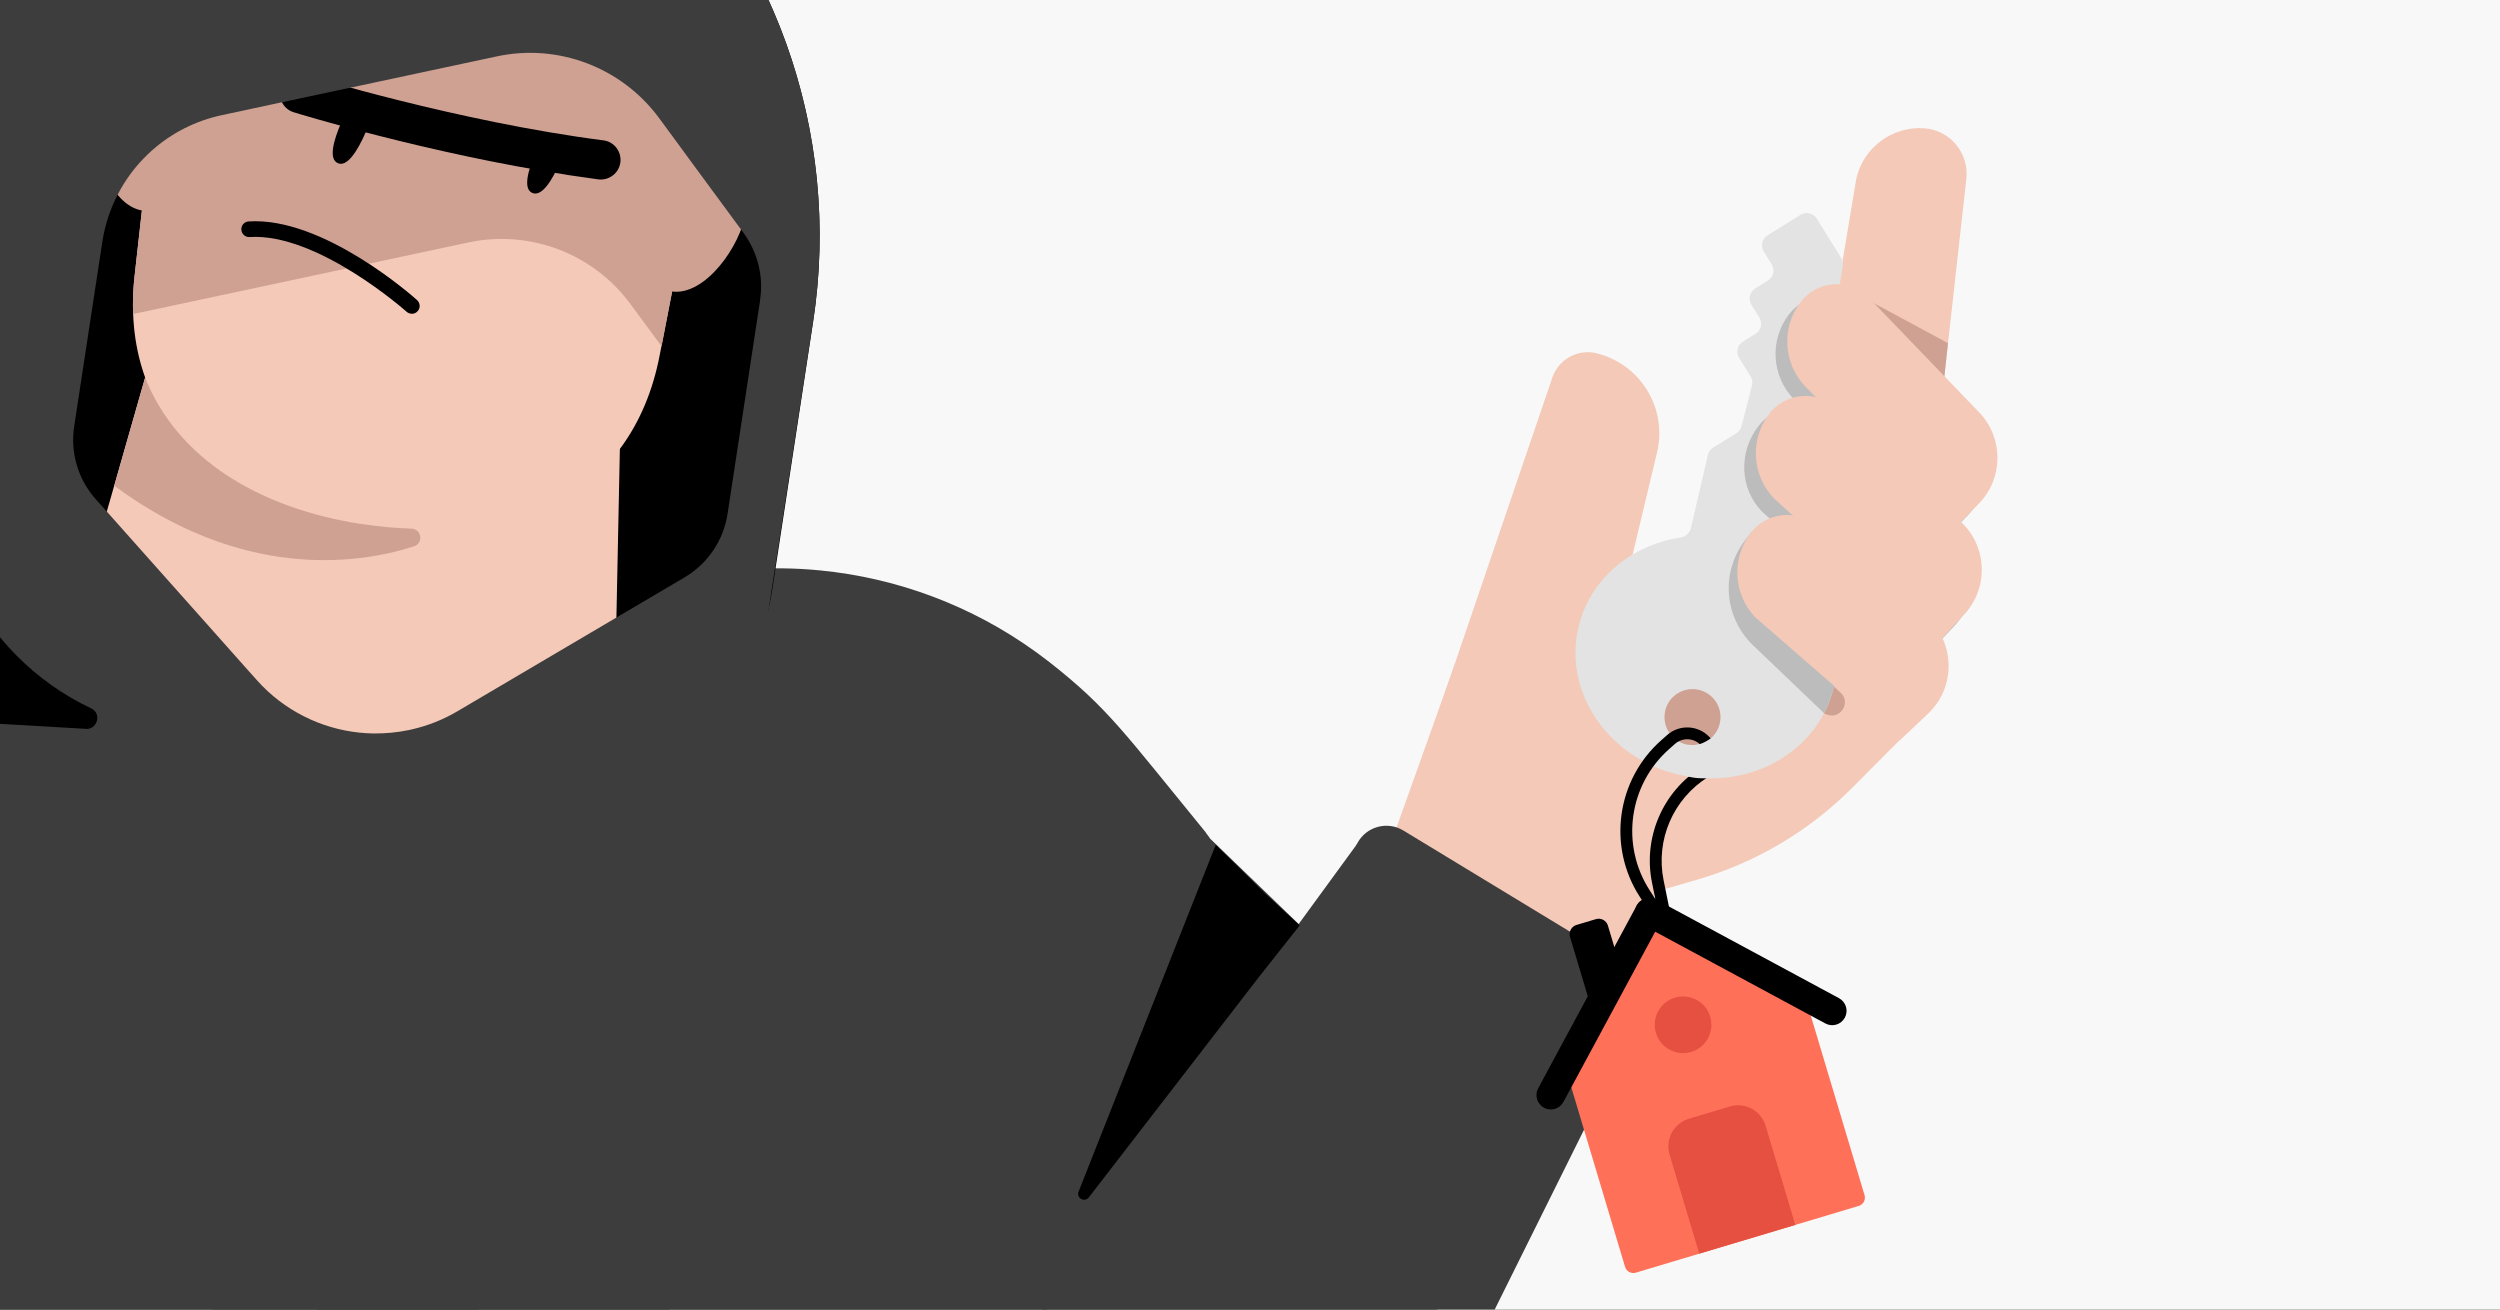 <svg fill="none" height="495" viewBox="0 0 945 495" width="945" xmlns="http://www.w3.org/2000/svg" xmlns:xlink="http://www.w3.org/1999/xlink"><rect x="0" y="0" width="945" height="495" fill="#333333" stroke="none"/><clipPath id="clip0_3485_1078"><path d="M0 0H945V495H0Z"/></clipPath><g clip-path="url(#clip0_3485_1078)"><path d="M0 0H945V495H0Z" fill="#f8f8f8"/><g fill="#3d3d3d"><path d="M222.096 790.072H-33.955C-62.799 790.072-85.48 765.424-83.088 736.679L-53.523 383.216 189.057 261.909 261.461 525.991 222.096 790.072Z"/><path d="M366.903 790.072H110.852L71.487 525.991 143.924 261.909 386.471 383.216 413.085 701.444 416.035 736.679C418.428 765.424 395.747 790.072 366.903 790.072Z"/><path d="M-127.86 809.182H154.773L201.086 251.781 66.046 219.431C-14.224 200.224-96.952 242.473-127.238 319.236-127.434 319.727-127.631 320.252-127.828 320.743L-251.723 628.32C-251.953 628.91-252.182 629.533-252.412 630.09-285.221 716.62-220.356 809.149-127.828 809.149L-127.86 809.182Z"/><path d="M513.884 701.838H119.833V251.781L254.873 219.431C262.28 217.628 269.655 216.383 277.062 215.694 278.472 215.53 279.881 215.399 281.225 215.301 290.861 214.58 300.432 214.678 309.839 215.596 339.436 218.448 367.592 229.166 391.322 246.275 391.42 246.341 391.486 246.406 391.617 246.472 393.321 247.717 394.993 248.963 396.632 250.241 418.986 267.776 424.909 276.94 455.696 314.555 455.893 315.047 457.157 316.407 457.354 316.932L549.242 405.59C563.321 419.175 583.866 434.025 576.375 452.098 562.529 485.506 496.583 528.896 531.809 528.896 564.619 615.459 299.581 678.784 207.052 678.784L513.884 701.838Z"/></g><path d="M5.233 78.229-9.681 176.133C-18.334 232.902 20.671 286 77.44 294.653L173.475 309.304C230.245 317.957 283.343 278.953 292.029 222.184L307.368 121.625C318.381 49.582 292.127-23.182 237.652-71.626L224.082-83.688C204.449-101.125 176.589-105.648 152.465-95.323L133.258-87.097C64.853-57.794 16.475 4.678 5.265 78.229H5.233Z" fill="#000000"/><path d="M21.49 259.517 121.59 305.863 231.949 285.017 235.849 94.486 75.637 70.035 21.457 259.517H21.49Z" fill="#f4c9b8"/><path d="M137.749 200.191C193.141 208.647 239.062 187.441 249.321 134.474L265.611 50.565C276.853-7.384 237.62-63.038 179.31-71.921 121-80.836 66.951-39.407 60.363 19.231L50.891 104.188C44.893 157.778 82.389 191.767 137.749 200.191Z" fill="#f4c9b8"/><path d="M60.953 14.97C60.724 16.379 60.56 17.789 60.363 19.231L59.806 24.246 50.891 104.155C50.301 109.203 50.137 114.021 50.301 118.708L176.95 91.667C200.254 86.685 224.246 95.797 238.373 115.004L250.074 130.901 265.643 50.598C265.971 48.927 266.266 47.222 266.528 45.583 274.624-10.53 235.948-63.235 179.343-71.888 122.705-80.541 69.606-41.373 60.986 15.003H60.953V14.97Z" fill="#cea193"/><path d="M235.915 73.247C237.848 60.562 249.714 51.844 262.431 53.778 275.116 55.711 283.834 67.544 281.9 80.261 279.967 92.946 266.496 112.087 253.811 110.153 241.094 108.22 233.981 85.899 235.915 73.214V73.247Z" fill="#cea193"/><path d="M36.01 42.699C37.944 30.015 49.809 21.296 62.526 23.23 75.211 25.163 83.929 36.996 81.996 49.713 80.062 62.398 66.591 81.539 53.906 79.606 41.221 77.672 34.076 55.351 36.01 42.666V42.699Z" fill="#cea193"/><path d="M155.219 118.577C156.202 118.741 157.186 118.413 157.874 117.626 158.988 116.446 158.857 114.545 157.645 113.431 156.235 112.153 122.115 81.867 93.992 83.703 92.353 83.801 91.108 85.21 91.239 86.849 91.37 88.488 92.747 89.734 94.385 89.602 120.017 87.964 153.383 117.561 153.711 117.856 154.17 118.249 154.694 118.479 155.252 118.577H155.219Z" fill="#000000"/><path d="M129.161 45.944C125.818 53.548 124.245 60.202 127.719 61.677 131.095 63.184 134.963 57.514 138.273 49.91 141.616 42.306 132.472 38.34 129.194 45.944H129.161V45.944Z" fill="#000000"/><path d="M202.679 57.186C199.336 64.791 197.763 71.444 201.204 72.919 204.646 74.427 208.481 68.757 211.791 61.152 215.134 53.548 205.99 49.582 202.712 57.186H202.679Z" fill="#000000"/><path d="M214.512 66.134C218.412 66.724 222.28 67.282 226.18 67.806 230.245 68.298 233.981 65.413 234.506 61.382 234.997 57.318 232.179 53.548 228.082 53.056 173.115 45.977 116.018 28.441 115.461 28.277 111.527 27.097 107.398 29.261 106.152 33.194 104.939 37.094 107.135 41.257 111.036 42.437 111.593 42.633 162.135 58.137 214.512 66.102V66.134Z" fill="#000000"/><path d="M136.962 198.093C143.288 199.076 149.516 199.634 155.514 199.83 159.382 199.929 160.168 205.337 156.497 206.517 134.012 213.728 90.911 218.841 43.188 183.606L54.856 142.733C66.754 172.888 97.27 192.095 136.995 198.159L136.962 198.093Z" fill="#cea193"/><path d="M-14.007 210.647C-14.04 206.582-13.778 202.518-13.122 198.454L-35.995 63.676C-24.785-9.875 64.853-57.827 133.226-87.129H133.258L152.466-95.356C176.524-105.681 204.449-101.158 224.082-83.721L237.652-71.626C240.209-69.332 242.733-67.004 245.191-64.612 247.649-62.219 250.009-59.794 252.336-57.27 254.663-54.779 256.925-52.222 259.088-49.666 261.284-47.076 263.415-44.421 265.447-41.766 267.512-39.079 269.478-36.358 271.412-33.605 275.28-28.066 278.82-22.395 282.097-16.528 283.769-13.611 285.342-10.661 286.817-7.679 288.325-4.696 289.767-1.681 291.111 1.335 303.402 28.802 309.859 58.76 309.826 89.242 309.826 93.11 309.728 96.944 309.499 100.779 309.499 101.402 309.433 102.025 309.4 102.68 309.138 106.745 308.745 110.874 308.253 114.939 307.991 117.135 307.696 119.331 307.335 121.527L296.683 190.62 290.947 227.691 288.39 244.439C283.9 273.807 262.89 297.996 234.407 306.453L233.85 306.617 160.692 328.446 160.463 328.512 154.268 330.38C132.275 336.935 108.479 333.297 89.436 320.481L77.538 312.484 72.851 309.337 49.318 293.506 19.884 273.709C14.05 269.776 8.904 265.121 4.446 259.943-7.288 246.275-13.876 228.772-14.04 210.548L-14.007 210.647ZM287.309 113.333C288.685 104.483 286.391 95.437 281.147 88.16L280.131 86.784 263.12 63.676 255.843 53.745 249.157 44.666C235.063 25.491 211.005 16.314 187.733 21.329L132.505 33.128 106.644 38.635 83.733 43.551C83.209 43.682 82.717 43.781 82.193 43.912 72.196 46.337 63.247 51.319 56.102 58.104 51.382 62.562 47.449 67.773 44.467 73.607 41.648 79.048 39.681 85.014 38.698 91.307L28.046 161.121C26.505 171.085 29.52 181.246 36.24 188.752L40.435 193.439 63.412 219.267 78.915 236.671 92.32 251.749 96.942 256.927C98.319 258.468 99.761 259.943 101.236 261.319 112.38 271.546 126.638 277.019 141.158 277.249 145.648 277.282 150.204 276.888 154.662 275.938 155.055 275.872 155.448 275.774 155.809 275.676 161.676 274.332 167.444 272.07 172.853 268.891L233.063 233.394 258.76 218.251C267.512 213.072 273.477 204.288 275.017 194.226L276.132 186.916 287.342 113.365 287.309 113.333Z" fill="#3d3d3d"/><path d="M-95.25 268.065 32.062 275.481C34.946 275.908 36.781 273.646 36.781 271.352 36.781 269.942 36.06 268.5 34.421 267.746 13.346 257.782-3.534 240.738-13.334 219.663-42.931 222.514-69.455 242.843-91.501 263.747-91.599 263.813-91.665 263.879-91.796 263.944-93.329 265.93-93.756 266.387-95.25 268.065Z" fill="#000000"/><path d="M518.114 340.108 550.047 250.791 666.227 220.723 725.004 242.259 717.521 280.321 700.147 297.77C683.853 314.134 663.67 326.094 641.491 332.527L630.052 335.845C628.724 336.23 627.439 336.775 626.333 337.604 623.073 340.049 620.465 343.255 618.743 346.977 611.442 362.76 593.279 402.154 587.775 415.285L550.008 374.71 518.114 340.108Z" fill="#f4c9b8"/><path d="M700.254 277.917 672.343 154.638 636.11 208.169C633.629 211.835 629.382 213.902 624.966 213.591L598.1 211.705 589.841 276.662 644.733 297.647 700.254 277.917Z" fill="#f4c9b8"/><path d="M666.58 260.19 673.247 241.035 695.746 261.825C699.813 265.583 695.603 272.17 690.484 270.057L666.58 260.19Z" fill="#cea193"/><path d="M603.663 133.567C596.702 131.812 589.525 135.528 586.954 142.226L542.346 273.121 589.479 325.235 626.358 171.034C630.333 154.444 620.216 137.751 603.669 133.579L603.663 133.567Z" fill="#f4c9b8"/><path d="M673.095 238.995 701.675 67.542C704.372 55.743 715.263 47.654 727.344 48.489 737.08 49.16 744.316 57.787 743.29 67.488L722.964 249.891C708.986 267.323 673.095 238.995 673.095 238.995Z" fill="#f4c9b8"/><path d="M530.481 313.941C524.398 310.247 516.515 312.429 513.154 318.596 512.932 319.003 512.7 319.405 512.426 319.78L387.636 490.766 523.497 578.525 617.317 389.698C617.713 388.903 618.048 388.076 618.249 387.212 620.673 376.819 616.167 365.964 606.959 360.374L530.481 313.941Z" fill="#3d3d3d"/><path d="M459.547 319.348 407.714 450.433C406.762 452.841 409.981 454.671 411.564 452.621L476.117 368.991 491.268 349.816 478.721 338.216 459.547 319.348Z" fill="#000000"/><path d="M634.552 292.823C661.217 299.031 687.455 284.171 693.177 259.634 697.413 241.441 689.182 223.048 673.785 212.22 672.119 211.049 671.3 208.966 671.886 207.016L687.748 154.164 696.565 100.535C696.741 99.465 696.522 98.367 695.949 97.447L686.737 82.645C685.433 80.548 682.675 79.906 680.578 81.211L668.145 88.948C666.048 90.253 665.406 93.011 666.711 95.108L669.695 99.903C671 102 670.358 104.757 668.261 106.062L663.477 109.039C661.38 110.344 660.738 113.102 662.043 115.199L665.027 119.994C666.332 122.091 665.69 124.848 663.593 126.153L658.81 129.13C656.713 130.435 656.071 133.193 657.376 135.29L661.711 142.257C662.357 143.295 662.55 144.551 662.245 145.735L658.294 161.083C658.007 162.197 657.302 163.157 656.326 163.765L647.578 169.209C646.571 169.836 645.854 170.837 645.585 171.992L639.146 199.651C638.708 201.532 637.107 202.901 635.198 203.192 616.495 206.044 600.882 218.941 596.63 237.206 590.909 261.695 607.887 286.616 634.552 292.823ZM637.614 279.672C632.06 278.379 628.538 273.192 629.726 268.091 630.913 262.989 636.371 259.902 641.918 261.184 647.464 262.466 650.993 267.664 649.806 272.765 648.618 277.866 643.16 280.953 637.614 279.672Z" fill="#e3e3e3"/><path d="M732.827 206.089 677.978 150.799C669.608 142.058 668.84 128.513 676.18 118.882 682.095 111.12 693.279 109.82 700.818 116.011L743.675 160.536C752.963 170.187 752.917 185.467 743.571 195.061L732.827 206.089Z" fill="#bcbcbc"/><path d="M727.535 248.56 665.993 193.359C657.593 184.642 657.057 170.91 664.74 161.001 670.932 153.015 682.394 151.49 689.991 157.635L737.922 200.88C748.17 210.127 748.548 226.168 738.763 236.595L727.535 248.56Z" fill="#bcbcbc"/><path d="M736.341 129.711 734.93 142.604 702.592 113.182C701.942 112.59 702.673 111.557 703.447 111.974L736.341 129.711Z" fill="#cea193"/><path d="M607.789 349.87C607.212 347.946 605.184 346.853 603.26 347.43L595.913 349.631C593.988 350.207 592.895 352.235 593.472 354.159L600.634 378.067 611.466 374.822C613.39 374.245 614.483 372.218 613.907 370.293L607.789 349.87Z" fill="#000000"/><path d="M684.214 383.033C683.993 382.291 683.514 381.654 682.864 381.233L625.909 344.384C624.226 343.295 621.968 343.971 621.161 345.806L593.831 407.893C593.52 408.602 593.47 409.398 593.692 410.139L614.278 478.884C614.793 480.607 616.608 481.585 618.33 481.069L702.615 455.831C704.337 455.315 705.315 453.5 704.8 451.778L684.214 383.033Z" fill="#ff7059"/><path d="M697.353 384.671C698.775 382.033 697.79 378.741 695.152 377.319L626.049 340.064C623.411 338.642 620.12 339.628 618.698 342.266V342.266C617.276 344.904 618.261 348.195 620.899 349.617L690.002 386.872C692.64 388.294 695.931 387.308 697.353 384.671V384.671Z" fill="#000000"/><path d="M583.629 418.723C580.991 417.301 580.005 414.01 581.427 411.372L618.682 342.27C620.104 339.632 623.395 338.646 626.033 340.068V340.068C628.671 341.49 629.657 344.782 628.235 347.42L590.98 416.522C589.558 419.16 586.267 420.145 583.629 418.723V418.723Z" fill="#000000"/><path d="M625.942 390.445C627.638 396.111 633.607 399.329 639.274 397.632 644.94 395.935 648.158 389.966 646.461 384.3 644.764 378.634 638.795 375.416 633.129 377.113 627.463 378.809 624.245 384.778 625.942 390.445Z" fill="#e55041"/><path d="M667.401 425.538C665.682 419.796 659.634 416.536 653.893 418.255L638.381 422.9C632.64 424.619 629.379 430.667 631.099 436.408L642.318 473.877 678.621 463.006 667.401 425.538Z" fill="#e55041"/><path d="M737.257 201.403 682.409 146.114C674.038 137.372 673.271 123.828 680.61 114.196 686.525 106.434 697.709 105.134 705.248 111.325L748.105 155.851C757.393 165.501 757.347 180.781 748.001 190.375L737.257 201.403Z" fill="#f4c9b8"/><path d="M731.705 243.869 670.535 188.368C662.164 179.627 661.397 166.082 668.737 156.451 674.651 148.689 685.836 147.389 693.374 153.58L741.02 197.055C751.208 206.351 751.861 222.17 742.476 232.274L731.705 243.869Z" fill="#f4c9b8"/><path d="M662.666 243.93 689.515 269.62 690.302 267.908C692.799 262.472 694.329 256.642 694.822 250.68L695.394 243.767 662.24 200.895 659.794 204.023C650.357 216.088 651.599 233.341 662.666 243.93Z" fill="#bcbcbc"/><path d="M717.566 280.355 663.533 233.384C655.163 224.643 654.395 211.098 661.735 201.467 667.65 193.705 678.834 192.404 686.373 198.596L727.555 232.592C739.069 242.097 739.643 259.544 728.779 269.785L717.566 280.355Z" fill="#f4c9b8"/><path d="M650.349 271.071C650.349 276.917 645.61 281.657 639.763 281.657 633.916 281.657 629.177 276.917 629.177 271.071 629.177 265.224 633.916 260.484 639.763 260.484 645.61 260.484 650.349 265.224 650.349 271.071Z" fill="#cea193"/><path clip-rule="evenodd" d="M630.17 277.853C634.819 273.742 641.891 274.064 646.148 278.579L646.433 278.881 648.315 283.479C650.44 286.866 649.427 291.362 646.009 293.497L645.614 293.745C632.444 301.976 625.76 317.511 628.839 332.733L632.423 350.455 628.356 352.116 619.902 339.091C607.542 320.047 610.98 294.825 627.987 279.784L630.17 277.853ZM642.62 281.372C639.999 278.878 635.875 278.778 633.133 281.203L630.949 283.134C615.602 296.708 612.499 319.47 623.653 336.656L625.711 339.826 624.456 333.62C621.008 316.571 628.494 299.172 643.244 289.953L643.639 289.705C644.98 288.867 645.358 287.083 644.473 285.773L644.343 285.582 642.62 281.372Z" fill="#000000" fill-rule="evenodd"/><path d="M641.521 281.512C640.395 281.727 638.661 281.66 638.171 281.512L637.464 282.332 637.147 288.21 637.013 293.347C637.537 293.464 638.944 293.756 640.385 293.979 641.826 294.203 644.385 294.227 645.484 294.211L647.802 293.002 649.245 290.171 650.61 283.801 646.598 279.171C646.218 279.356 644.138 281.012 641.521 281.512Z" fill="#e3e3e3"/></g></svg>